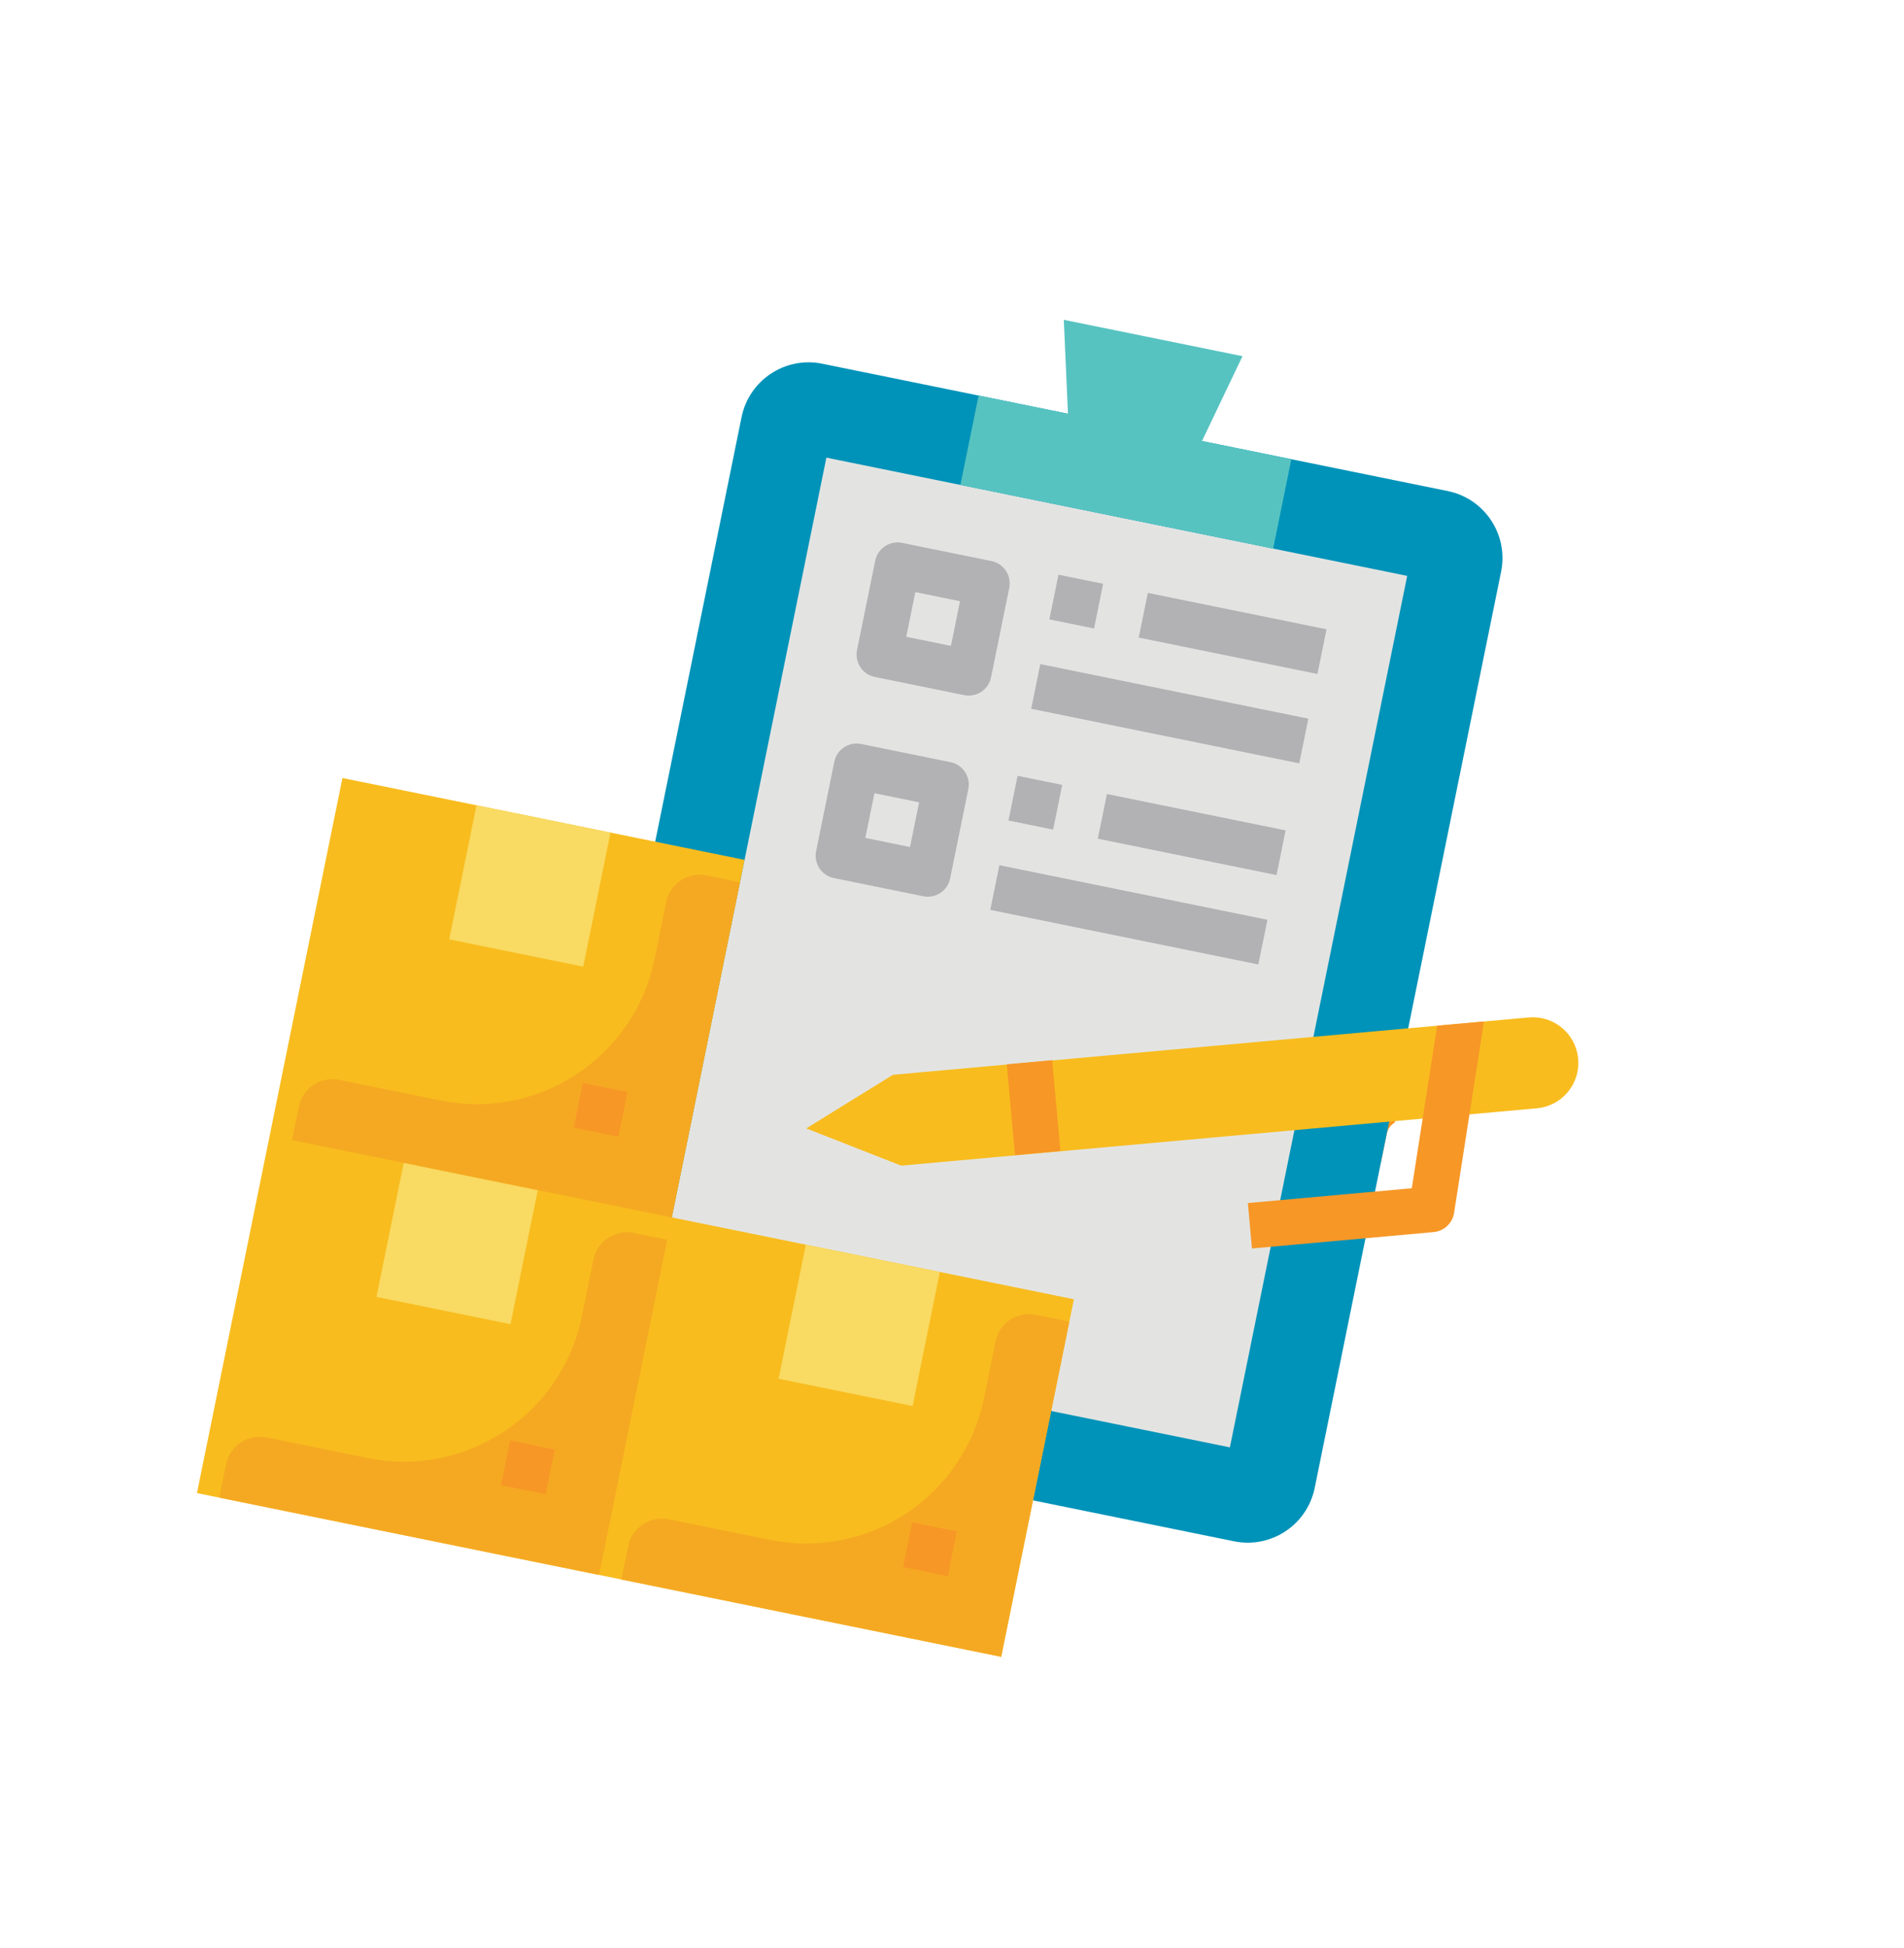 <?xml version="1.0" encoding="UTF-8"?> <svg xmlns="http://www.w3.org/2000/svg" width="261" height="267" viewBox="0 0 261 267" fill="none"> <g filter="url(#filter0_d)"> <mask id="path-1-outside-1" maskUnits="userSpaceOnUse" x="12.057" y="5.207" width="230.386" height="236.63" fill="black"> <rect fill="white" x="12.057" y="5.207" width="230.386" height="236.63"></rect> <path fill-rule="evenodd" clip-rule="evenodd" d="M195.453 57.292L174.017 52.93L168.043 51.715C164.856 51.066 163.143 47.56 164.546 44.625C165.948 41.69 164.235 38.183 161.048 37.535L149.101 35.103C145.913 34.455 142.966 37.013 143.11 40.262C143.254 43.512 140.307 46.07 137.119 45.421L131.146 44.206L109.71 39.843C104.637 38.811 99.686 42.087 98.654 47.16L87.81 100.443C87.26 103.149 84.62 104.896 81.914 104.346L80.689 104.096L62.315 100.357L48.842 97.615C46.136 97.064 43.496 98.812 42.945 101.518L24.623 191.547C24.279 193.238 25.371 194.888 27.062 195.233L79.12 205.827L82.182 206.45L129.341 216.047C132.047 216.598 134.687 214.851 135.237 212.145L137.605 200.508C138.156 197.802 140.796 196.055 143.502 196.606L166.163 201.217C171.236 202.25 176.186 198.974 177.219 193.9L183.439 163.334C183.88 161.169 185.689 159.55 187.89 159.351L193.517 158.844C194.212 158.781 194.865 158.489 195.374 158.012C195.882 157.536 196.217 156.903 196.325 156.214L197.832 146.568C198.187 144.301 200.038 142.566 202.323 142.36L207.675 141.877C209.326 141.728 210.85 140.93 211.912 139.657C212.974 138.385 213.487 136.742 213.339 135.091C213.19 133.44 212.391 131.916 211.118 130.854C209.846 129.792 208.203 129.279 206.552 129.428L196.724 130.315C193.39 130.615 190.708 127.618 191.376 124.338L202.77 68.349C203.802 63.275 200.526 58.325 195.453 57.292ZM190.814 150.998C190.645 152.079 189.762 152.907 188.672 153.005C187.082 153.148 185.803 151.719 186.122 150.155L187.097 145.361C187.297 144.377 188.12 143.641 189.12 143.551C190.592 143.418 191.798 144.704 191.569 146.165L190.814 150.998Z"></path> </mask> <path fill-rule="evenodd" clip-rule="evenodd" d="M195.453 57.292L174.017 52.93L168.043 51.715C164.856 51.066 163.143 47.56 164.546 44.625C165.948 41.69 164.235 38.183 161.048 37.535L149.101 35.103C145.913 34.455 142.966 37.013 143.11 40.262C143.254 43.512 140.307 46.07 137.119 45.421L131.146 44.206L109.71 39.843C104.637 38.811 99.686 42.087 98.654 47.16L87.81 100.443C87.26 103.149 84.62 104.896 81.914 104.346L80.689 104.096L62.315 100.357L48.842 97.615C46.136 97.064 43.496 98.812 42.945 101.518L24.623 191.547C24.279 193.238 25.371 194.888 27.062 195.233L79.12 205.827L82.182 206.45L129.341 216.047C132.047 216.598 134.687 214.851 135.237 212.145L137.605 200.508C138.156 197.802 140.796 196.055 143.502 196.606L166.163 201.217C171.236 202.25 176.186 198.974 177.219 193.9L183.439 163.334C183.88 161.169 185.689 159.55 187.89 159.351L193.517 158.844C194.212 158.781 194.865 158.489 195.374 158.012C195.882 157.536 196.217 156.903 196.325 156.214L197.832 146.568C198.187 144.301 200.038 142.566 202.323 142.36L207.675 141.877C209.326 141.728 210.85 140.93 211.912 139.657C212.974 138.385 213.487 136.742 213.339 135.091C213.19 133.44 212.391 131.916 211.118 130.854C209.846 129.792 208.203 129.279 206.552 129.428L196.724 130.315C193.39 130.615 190.708 127.618 191.376 124.338L202.77 68.349C203.802 63.275 200.526 58.325 195.453 57.292ZM190.814 150.998C190.645 152.079 189.762 152.907 188.672 153.005C187.082 153.148 185.803 151.719 186.122 150.155L187.097 145.361C187.297 144.377 188.12 143.641 189.12 143.551C190.592 143.418 191.798 144.704 191.569 146.165L190.814 150.998Z" fill="#F79726"></path> <path d="M174.017 52.93L172.023 62.729L174.017 52.93ZM131.146 44.206L129.152 54.005L131.146 44.206ZM80.689 104.096L78.695 113.895L80.689 104.096ZM62.315 100.357L64.31 90.558L62.315 100.357ZM79.12 205.827L77.126 215.626L79.12 205.827ZM82.182 206.45L84.177 196.651L82.182 206.45ZM166.163 201.217L164.168 211.017L166.163 201.217ZM177.219 193.9L167.42 191.906L177.219 193.9ZM193.517 158.844L192.621 148.884L192.619 148.884L193.517 158.844ZM195.374 158.012L202.21 165.31L202.21 165.31L195.374 158.012ZM196.325 156.214L206.205 157.759L206.205 157.758L196.325 156.214ZM207.675 141.877L208.574 151.837L208.574 151.837L207.675 141.877ZM211.912 139.657L204.235 133.25L204.235 133.25L211.912 139.657ZM213.339 135.091L223.298 134.194L223.298 134.193L213.339 135.091ZM211.118 130.854L204.711 138.532L204.711 138.532L211.118 130.854ZM206.552 129.428L207.451 139.388L207.451 139.388L206.552 129.428ZM190.814 150.998L200.694 152.542L190.814 150.998ZM196.724 130.315L195.826 120.355L196.724 130.315ZM183.439 163.334L193.239 165.328L183.439 163.334ZM187.89 159.351L188.788 169.311L187.89 159.351ZM143.502 196.606L145.496 186.807L143.502 196.606ZM129.341 216.047L127.346 225.846L129.341 216.047ZM48.842 97.615L46.847 107.414L48.842 97.615ZM81.914 104.346L79.919 114.145L81.914 104.346ZM168.043 51.715L166.049 61.514L168.043 51.715ZM197.832 146.568L187.952 145.024L197.832 146.568ZM202.323 142.36L203.221 152.32L202.323 142.36ZM172.023 62.729L193.458 67.092L197.447 47.493L176.011 43.131L172.023 62.729ZM166.049 61.514L172.023 62.729L176.011 43.131L170.038 41.915L166.049 61.514ZM147.106 44.902L159.054 47.334L163.042 27.735L151.095 25.304L147.106 44.902ZM129.152 54.005L135.125 55.22L139.114 35.622L133.14 34.406L129.152 54.005ZM107.716 49.642L129.152 54.005L133.14 34.406L111.704 30.044L107.716 49.642ZM108.453 49.154C108.384 49.493 108.054 49.711 107.716 49.642L111.704 30.044C101.219 27.91 90.989 34.681 88.855 45.166L108.453 49.154ZM97.609 102.437L108.453 49.154L88.855 45.166L78.011 98.449L97.609 102.437ZM78.695 113.895L79.919 114.145L83.908 94.546L82.683 94.297L78.695 113.895ZM60.321 110.156L78.695 113.895L82.683 94.297L64.31 90.558L60.321 110.156ZM46.847 107.414L60.321 110.156L64.31 90.558L50.836 87.816L46.847 107.414ZM34.422 193.541L52.744 103.512L33.146 99.523L14.824 189.553L34.422 193.541ZM81.114 196.028L29.056 185.433L25.068 205.032L77.126 215.626L81.114 196.028ZM84.177 196.651L81.114 196.028L77.126 215.626L80.188 216.249L84.177 196.651ZM131.335 206.248L84.177 196.651L80.188 216.249L127.346 225.846L131.335 206.248ZM127.806 198.514L125.438 210.15L145.036 214.139L147.405 202.502L127.806 198.514ZM168.157 191.418L145.496 186.807L141.508 206.405L164.168 211.017L168.157 191.418ZM167.42 191.906C167.489 191.568 167.819 191.349 168.157 191.418L164.168 211.017C174.654 213.15 184.884 206.38 187.018 195.894L167.42 191.906ZM173.64 161.34L167.42 191.906L187.018 195.894L193.239 165.328L173.64 161.34ZM192.619 148.884L186.992 149.392L188.788 169.311L194.415 168.803L192.619 148.884ZM188.537 150.714C189.656 149.666 191.094 149.022 192.621 148.884L194.414 168.804C197.329 168.541 200.073 167.312 202.21 165.31L188.537 150.714ZM186.445 154.669C186.682 153.154 187.418 151.762 188.537 150.714L202.21 165.31C204.346 163.309 205.753 160.651 206.205 157.759L186.445 154.669ZM187.952 145.024L186.445 154.67L206.205 157.758L207.712 148.112L187.952 145.024ZM206.777 131.918L201.425 132.4L203.221 152.32L208.574 151.837L206.777 131.918ZM204.235 133.25C204.872 132.486 205.786 132.007 206.777 131.918L208.574 151.837C212.866 151.449 216.829 149.373 219.59 146.064L204.235 133.25ZM203.379 135.989C203.29 134.999 203.597 134.013 204.235 133.25L219.59 146.064C222.351 142.756 223.685 138.486 223.298 134.194L203.379 135.989ZM204.711 138.532C203.948 137.895 203.468 136.98 203.379 135.99L223.298 134.193C222.911 129.901 220.834 125.938 217.525 123.177L204.711 138.532ZM207.451 139.388C206.46 139.477 205.475 139.169 204.711 138.532L217.526 123.177C214.217 120.415 209.946 119.081 205.654 119.469L207.451 139.388ZM197.623 140.274L207.451 139.388L205.654 119.469L195.826 120.355L197.623 140.274ZM192.971 66.355L181.576 122.344L201.175 126.332L212.569 70.343L192.971 66.355ZM193.458 67.092C193.12 67.023 192.902 66.693 192.971 66.355L212.569 70.343C214.703 59.857 207.932 49.627 197.447 47.493L193.458 67.092ZM177.298 143.367L176.322 148.16L195.921 152.149L196.896 147.355L177.298 143.367ZM200.694 152.542L201.449 147.709L181.689 144.621L180.934 149.454L200.694 152.542ZM189.571 162.964C195.23 162.454 199.817 158.157 200.694 152.542L180.934 149.454C181.474 146.002 184.294 143.359 187.774 143.045L189.571 162.964ZM187.774 143.045C192.852 142.587 196.938 147.152 195.921 152.149L176.322 148.16C174.669 156.286 181.312 163.709 189.571 162.964L187.774 143.045ZM195.826 120.355C199.16 120.054 201.842 123.051 201.175 126.332L181.576 122.344C179.574 132.185 187.62 141.176 197.623 140.274L195.826 120.355ZM193.239 165.328C192.798 167.493 190.989 169.112 188.788 169.311L186.992 149.392C180.39 149.987 174.962 154.845 173.64 161.34L193.239 165.328ZM147.405 202.502C146.854 205.208 144.214 206.956 141.508 206.405L145.496 186.807C137.378 185.155 129.458 190.396 127.806 198.514L147.405 202.502ZM127.346 225.846C135.464 227.498 143.384 222.257 145.036 214.139L125.438 210.15C125.989 207.445 128.629 205.697 131.335 206.248L127.346 225.846ZM196.896 147.355C196.215 150.701 193.419 153.204 190.018 153.51L188.222 133.591C182.82 134.078 178.379 138.053 177.298 143.367L196.896 147.355ZM50.836 87.816C42.718 86.164 34.798 91.406 33.146 99.523L52.744 103.512C52.193 106.218 49.553 107.965 46.847 107.414L50.836 87.816ZM133.12 40.704C132.981 37.566 135.817 34.951 139.114 35.622L135.125 55.22C144.797 57.189 153.527 49.458 153.1 39.82L133.12 40.704ZM78.011 98.449C78.562 95.743 81.202 93.996 83.908 94.546L79.919 114.145C88.037 115.797 95.957 110.555 97.609 102.437L78.011 98.449ZM151.095 25.304C141.423 23.336 132.693 31.067 133.12 40.704L153.1 39.82C153.239 42.959 150.403 45.573 147.106 44.902L151.095 25.304ZM170.038 41.915C173.334 42.586 174.923 46.101 173.568 48.936L155.523 40.313C151.364 49.018 156.378 59.545 166.049 61.514L170.038 41.915ZM207.712 148.112C207.358 150.379 205.507 152.113 203.221 152.32L201.425 132.4C194.57 133.019 189.015 138.223 187.952 145.024L207.712 148.112ZM173.568 48.936C177.728 40.231 172.713 29.704 163.042 27.735L159.054 47.334C155.757 46.663 154.168 43.148 155.523 40.313L173.568 48.936ZM190.018 153.51C185.011 153.962 180.913 149.588 181.689 144.621L201.449 147.709C202.682 139.821 196.173 132.874 188.222 133.591L190.018 153.51ZM14.824 189.553C13.378 196.656 17.965 203.586 25.068 205.032L29.056 185.433C32.777 186.191 35.179 189.821 34.422 193.541L14.824 189.553Z" fill="white" mask="url(#path-1-outside-1)"></path> <path d="M195.453 57.293L109.71 39.843C104.636 38.811 99.686 42.087 98.654 47.16L73.103 172.712C72.07 177.785 75.347 182.736 80.42 183.768L166.163 201.217C171.236 202.25 176.186 198.974 177.219 193.9L202.77 68.349C203.802 63.275 200.526 58.325 195.453 57.293Z" fill="#0093B9"></path> <path d="M110.28 52.715L189.898 68.918L165.593 188.345L85.975 172.142L110.28 52.715Z" fill="#E3E4E2"></path> <path d="M171.524 65.18L128.653 56.455L131.146 44.206L143.395 46.699L142.825 33.827L167.323 38.812L161.768 50.438L174.017 52.931L171.524 65.18Z" fill="#57C3C1"></path> <path d="M129.169 85.261L116.92 82.768C116.108 82.603 115.394 82.122 114.937 81.43C114.48 80.739 114.315 79.895 114.481 79.083L116.973 66.834C117.139 66.022 117.62 65.308 118.311 64.851C119.002 64.394 119.847 64.229 120.659 64.395L132.908 66.887C133.72 67.053 134.433 67.534 134.891 68.225C135.348 68.916 135.512 69.761 135.347 70.573L132.854 82.822C132.689 83.634 132.208 84.347 131.517 84.805C130.825 85.262 129.981 85.426 129.169 85.261ZM121.228 77.267L127.353 78.513L128.599 72.389L122.475 71.142L121.228 77.267Z" fill="#B2B1B4"></path> <path d="M123.56 112.821L111.311 110.329C110.499 110.163 109.786 109.682 109.328 108.991C108.871 108.3 108.707 107.455 108.872 106.643L111.365 94.394C111.53 93.582 112.011 92.869 112.702 92.412C113.394 91.954 114.238 91.79 115.05 91.955L127.299 94.448C128.111 94.613 128.825 95.094 129.282 95.786C129.739 96.477 129.904 97.321 129.738 98.133L127.245 110.382C127.08 111.194 126.599 111.908 125.908 112.365C125.217 112.823 124.372 112.987 123.56 112.821ZM115.62 104.827L121.744 106.074L122.991 99.949L116.866 98.703L115.62 104.827Z" fill="#B2B1B4"></path> <path d="M142.094 68.757L148.219 70.003L146.973 76.128L140.848 74.881L142.094 68.757Z" fill="#B2B1B4"></path> <path d="M139.602 81.006L176.349 88.484L175.102 94.609L138.355 87.13L139.602 81.006Z" fill="#B2B1B4"></path> <path d="M154.344 71.25L178.841 76.236L177.595 82.36L153.097 77.374L154.344 71.25Z" fill="#B2B1B4"></path> <path d="M136.486 96.317L142.61 97.564L141.364 103.688L135.239 102.442L136.486 96.317Z" fill="#B2B1B4"></path> <path d="M133.993 108.566L170.74 116.045L169.494 122.169L132.747 114.691L133.993 108.566Z" fill="#B2B1B4"></path> <path d="M148.735 98.81L173.232 103.795L171.986 109.92L147.488 104.934L148.735 98.81Z" fill="#B2B1B4"></path> <path d="M134.24 217.044L24 194.61L43.942 96.618L99.062 107.836L89.091 156.831L144.211 168.049L134.24 217.044Z" fill="#F8BC1E"></path> <path d="M107.465 160.57L125.838 164.309L122.099 182.683L103.725 178.944L107.465 160.57Z" fill="#F9DA62"></path> <path d="M143.588 171.111L138.995 170.176C137.777 169.928 136.51 170.174 135.473 170.86C134.436 171.547 133.715 172.616 133.467 173.835L131.885 181.607C130.569 188.073 126.738 193.751 121.235 197.393C115.732 201.035 109.008 202.342 102.542 201.026L88.645 198.198C87.427 197.95 86.16 198.196 85.124 198.883C84.087 199.569 83.365 200.638 83.117 201.857L82.182 206.45L134.24 217.044L143.588 171.111Z" fill="#F5A922"></path> <path d="M122.045 198.617L128.17 199.864L126.923 205.988L120.799 204.742L122.045 198.617Z" fill="#F79726"></path> <path d="M52.344 149.353L70.718 153.092L66.979 171.465L48.605 167.726L52.344 149.353Z" fill="#F9DA62"></path> <path d="M88.468 159.893L83.875 158.958C82.656 158.71 81.39 158.957 80.353 159.643C79.316 160.329 78.594 161.399 78.347 162.617L76.765 170.389C75.448 176.855 71.618 182.534 66.115 186.175C60.612 189.817 53.888 191.124 47.422 189.809L33.525 186.98C32.307 186.732 31.04 186.979 30.003 187.665C28.967 188.351 28.245 189.421 27.997 190.639L27.062 195.232L79.12 205.827L88.468 159.893Z" fill="#F5A922"></path> <path d="M66.925 187.399L73.049 188.646L71.803 194.77L65.678 193.524L66.925 187.399Z" fill="#F79726"></path> <path d="M62.315 100.357L80.689 104.097L76.95 122.47L58.576 118.731L62.315 100.357Z" fill="#F9DA62"></path> <path d="M98.439 110.898L93.846 109.963C92.627 109.715 91.361 109.961 90.324 110.648C89.287 111.334 88.566 112.404 88.317 113.622L86.736 121.394C85.419 127.86 81.588 133.538 76.086 137.18C70.583 140.822 63.859 142.129 57.393 140.813L43.496 137.985C42.278 137.737 41.011 137.984 39.974 138.67C38.938 139.356 38.216 140.426 37.968 141.644L37.033 146.237L89.091 156.831L98.439 110.898Z" fill="#F5A922"></path> <path d="M76.896 138.404L83.02 139.651L81.774 145.775L75.65 144.529L76.896 138.404Z" fill="#F79726"></path> <path d="M207.675 141.878L120.529 149.738L107.518 144.636L119.406 137.289L206.552 129.429C208.203 129.28 209.846 129.793 211.118 130.855C212.391 131.917 213.189 133.441 213.338 135.092C213.487 136.743 212.974 138.385 211.912 139.658C210.85 140.93 209.326 141.729 207.675 141.878Z" fill="#F8BC1E"></path> <path d="M168.619 161.088L168.058 154.864L190.527 152.837L194.008 130.559L200.424 129.981L196.325 156.214C196.217 156.902 195.882 157.535 195.374 158.012C194.865 158.488 194.212 158.781 193.517 158.843L168.619 161.088Z" fill="#F79726"></path> <path d="M135.01 135.85L141.235 135.286L142.362 147.736L136.138 148.299L135.01 135.85Z" fill="#F79726"></path> </g> <defs> <filter id="filter0_d" x="0.207" y="0.207" width="260.167" height="265.881" filterUnits="userSpaceOnUse" color-interpolation-filters="sRGB"> <feFlood flood-opacity="0" result="BackgroundImageFix"></feFlood> <feColorMatrix in="SourceAlpha" type="matrix" values="0 0 0 0 0 0 0 0 0 0 0 0 0 0 0 0 0 0 127 0" result="hardAlpha"></feColorMatrix> <feOffset dx="3" dy="10"></feOffset> <feGaussianBlur stdDeviation="7.5"></feGaussianBlur> <feComposite in2="hardAlpha" operator="out"></feComposite> <feColorMatrix type="matrix" values="0 0 0 0 0 0 0 0 0 0 0 0 0 0 0 0 0 0 0.1 0"></feColorMatrix> <feBlend mode="normal" in2="BackgroundImageFix" result="effect1_dropShadow"></feBlend> <feBlend mode="normal" in="SourceGraphic" in2="effect1_dropShadow" result="shape"></feBlend> </filter> </defs> </svg> 